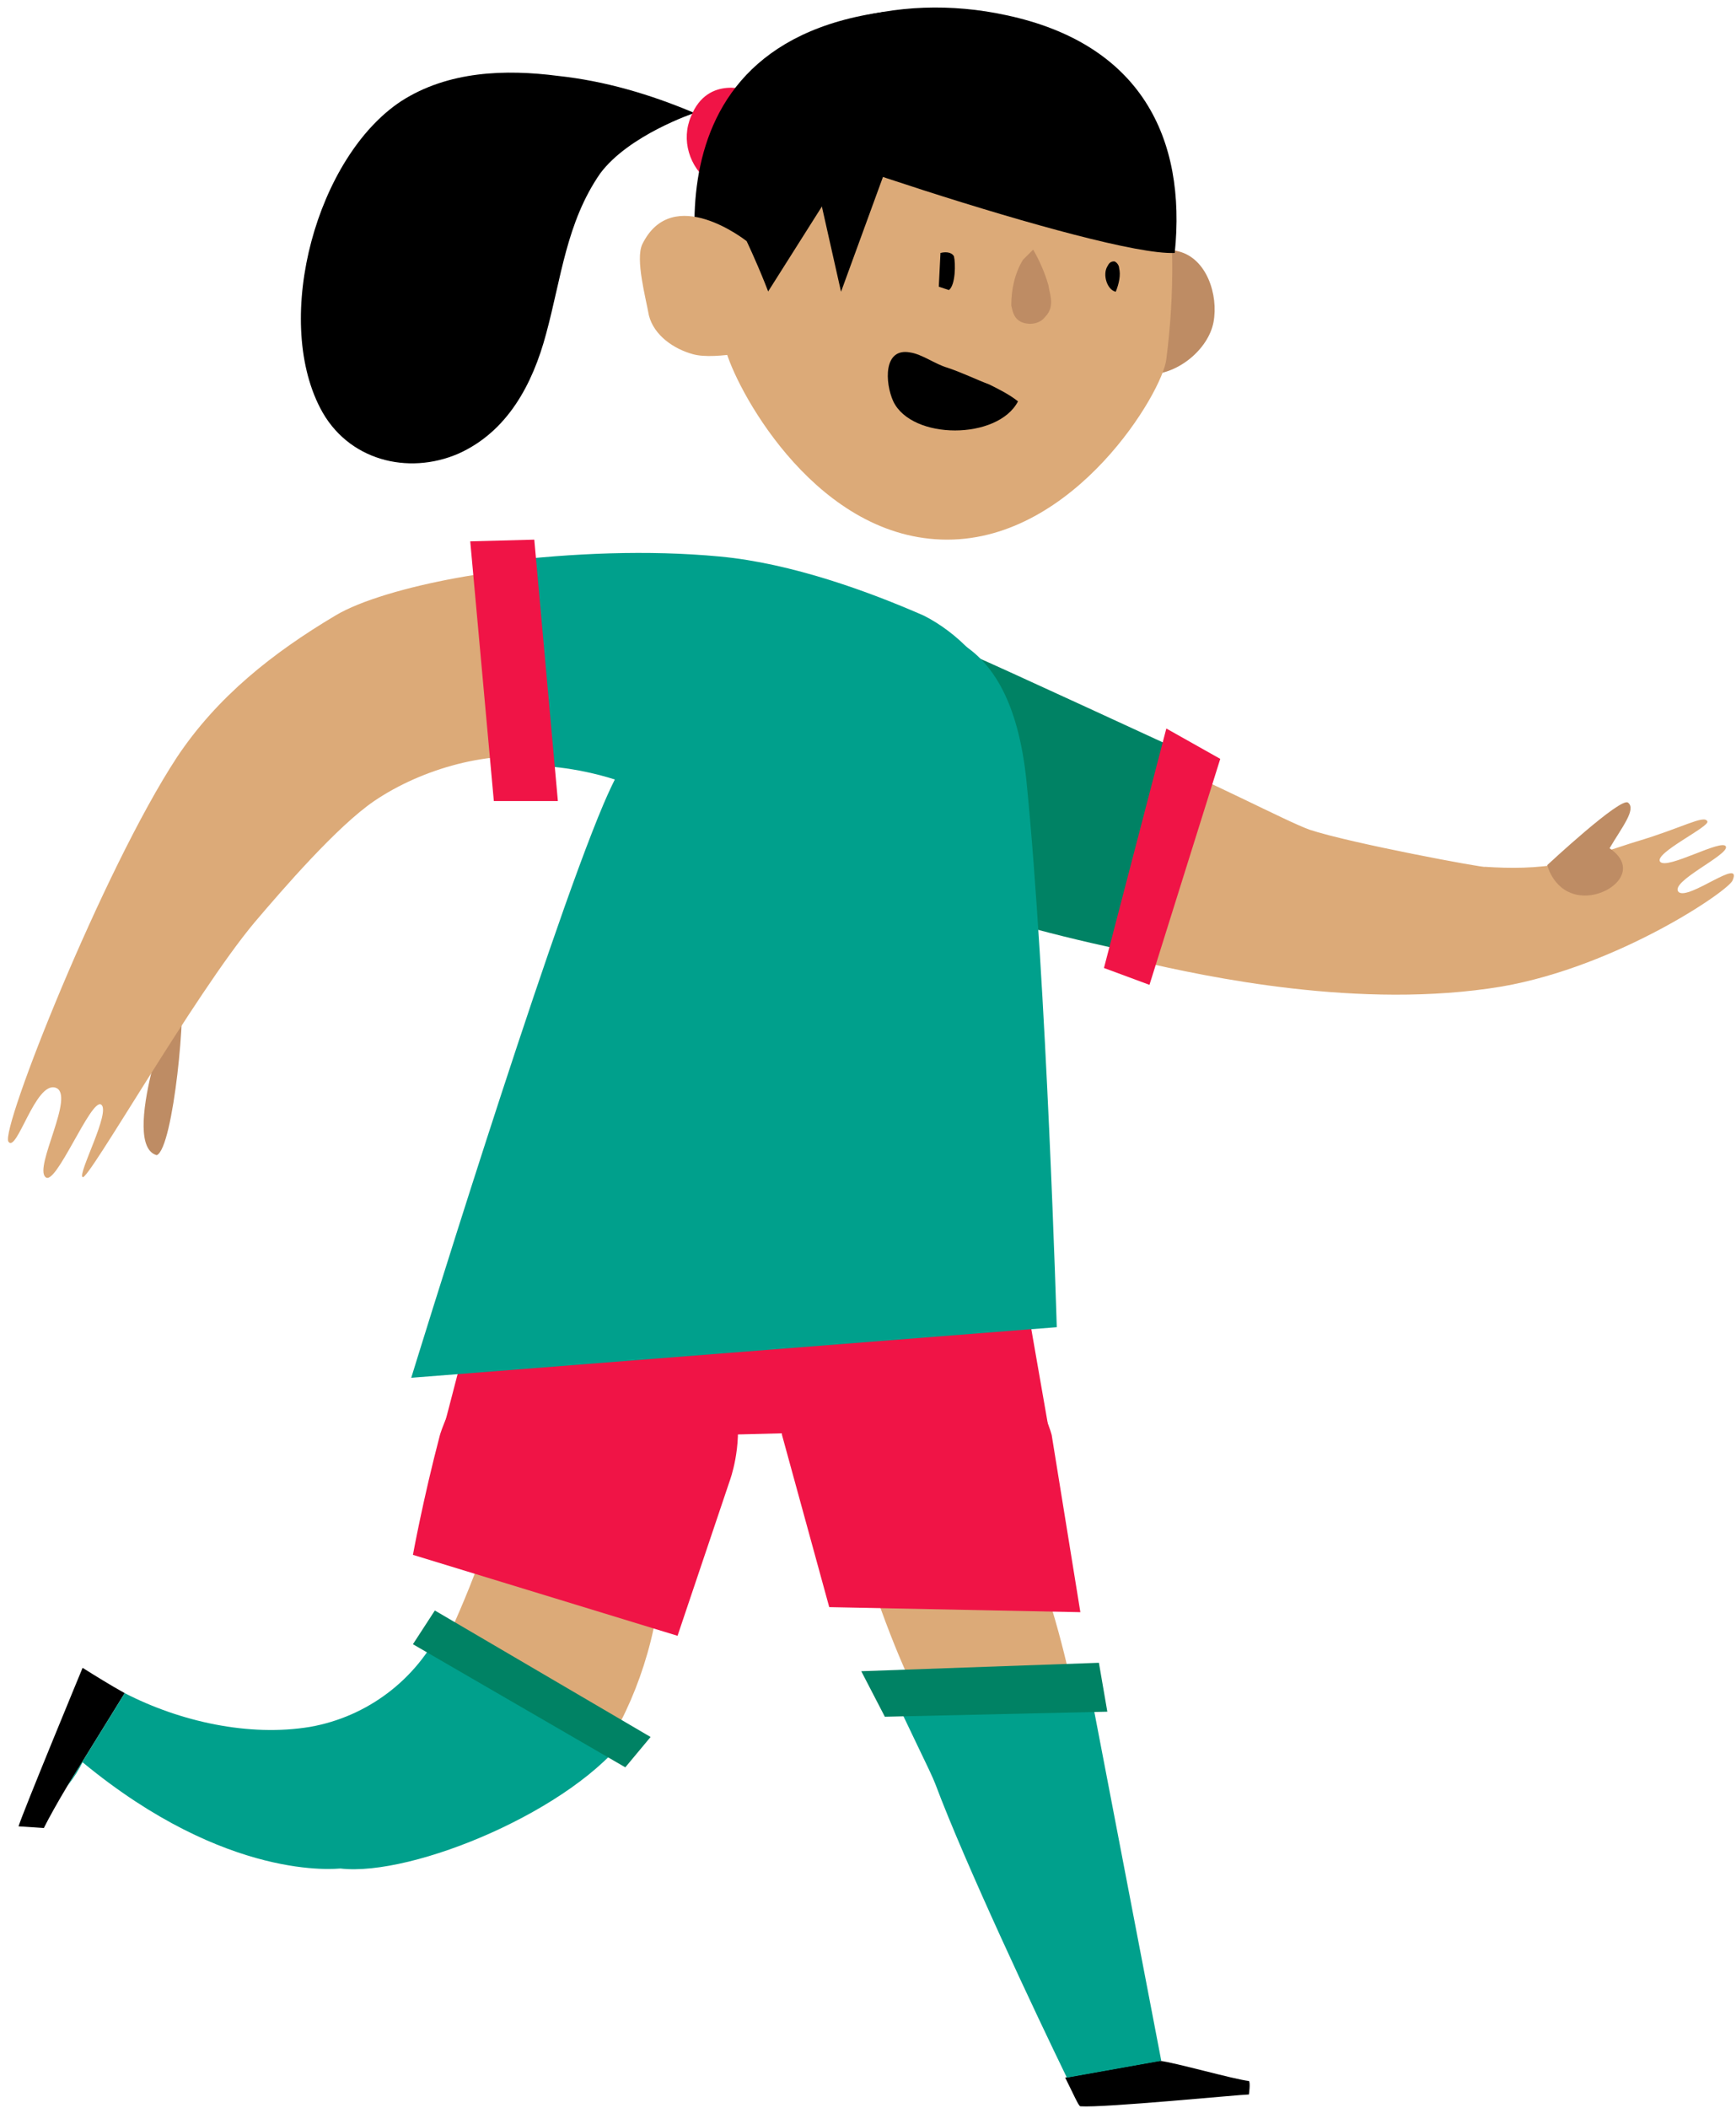 <svg width="103px" height="125px" viewBox="0 0 103 125" version="1.1" xml:space="preserve" xmlns="http://www.w3.org/2000/svg" xmlns:xlink="http://www.w3.org/1999/xlink">
  <!-- Generator: Sketch 52.4 (67378) - http://www.bohemiancoding.com/sketch -->
  <g>
    <title>Slice 1</title>
    <desc>Created with Sketch.</desc>
    <g id="Page-1" stroke="none" stroke-width="1" fill="none" fill-rule="evenodd">
      <g id="jordyn-a">
        <g id="Group" transform="translate(1, 77)">
          <g id="Group-4" transform="translate(23, 0)">
            <path d="M2.4,20.5 C3.2,18.7 4,16.9 4.6,15.1 C5.6,11.9 6.3,8.9 10.3,9.1 C17.6,9.4 15.6,21.3 11.8,26.8 C11,27.9 2.4,20.5 2.4,20.5 Z" id="Shape_7_" fill="#DCAA78"/>
            <path d="M2.1,8.1 C1.1,11.9 0.5,15.2 0.5,15.2 L16.2,20 L19.3,10.8 C19.3,10.8 22.3,2.8 13.4,1.2 C4.5,-0.4 2.1,8.1 2.1,8.1 Z" id="Shape_8_" fill="#F01446"/>
          </g>
          <g transform="translate(0, 19)" id="Path">
            <path d="M3,9.9 C3,9.9 3,9.9 3,9.9 L6.4,4.4 C5.5,3.9 4.7,3.4 3.9,2.9 C3.9,2.9 0.3,11.6 0.1,12.3 L1.6,12.4 C1.9,11.8 2.4,10.9 3,9.9 Z" fill="#000000"/>
            <path d="M3.9,8.5 C12.5,15.6 19,14.8 19.2,14.8 C23.5,15.3 33.1,11.3 36.3,6.8 L25.2,0.5 C23.7,3.6 20.8,5.8 17.4,6.4 C13.8,7 9.7,6.1 6.4,4.4 L3,9.9 C3.4,9.4 3.7,8.9 3.9,8.5 Z" fill="#00A08C"/>
            <path d="M3,10 C3,10 3,9.9 3,10 Z" fill="#000000"/>
          </g>
          <polygon id="Shape_10_" fill="#008264" points="23.5 20.5 36.1 27.8 37.6 26 24.8 18.5"/>
        </g>
        <g id="Group" transform="translate(46, 78)">
          <path d="M6.9,4.6 C0.4,6.2 8.5,22.8 8.5,22.8 C8.5,22.8 15.1,23.1 17.6,22.2 C17.5,21.1 13.4,3 6.9,4.6 Z" id="Shape" fill="#DCAA78"/>
          <path d="M0.4,7.1 L3.2,17.3 L18.1,17.6 L16.4,7.1 C16.4,7.1 14.9,0.8 7.2,1 C-0.6,1.1 0.4,7.1 0.4,7.1 Z" id="Shape_6_" fill="#F01446"/>
          <g transform="translate(6, 21)" id="Path">
            <path d="M22.1,24.4 C21.2,24.3 17.7,23.3 16.8,23.2 L11.2,24.2 C11.7,25.2 12,25.9 12.1,25.9 C13.5,26 21.6,25.2 22.1,25.2 C22.1,25.2 22.2,24.5 22.1,24.4 Z" fill="#000000"/>
            <path d="M12.6,0.8 L0.7,0.8 C1.9,3.5 3.2,6 3.5,6.8 C5.3,11.6 9.5,20.5 11.3,24.2 L16.9,23.2 L12.6,0.8 Z" fill="#00A08C"/>
          </g>
          <polygon id="Shape_2_" fill="#008264" points="5.1 21.1 6.5 23.8 19.7 23.5 19.2 20.6"/>
        </g>
        <path d="M62.2,84.6 L59.3,68 L32.4,68 C32.4,68 30.3,71.2 28.4,77 C27.7,79.2 26.8,82.9 26.1,85.5 L62.2,84.6 Z" id="Shape_14_" fill="#F01446"/>
        <g id="Group-3" transform="translate(17, 0)">
          <path d="M48.9,17.9 C49.8,16.4 50.7,14.3 52.9,14.9 C54.6,15.3 55.3,17.5 55,19.1 C54.7,20.7 52.9,22.2 51.2,22.2 C48.4,22.1 48.6,20 48.9,17.9 Z" id="Shape_15_" fill="#BE8C64"/>
          <path d="M52,9.5 L37.9,7.1 L29.3,5.7 C27.2,5.4 27,5.1 26,7.3 C24.2,11.2 24.9,16.8 26.1,20.9 C26.9,23.5 31.6,32 39.2,32 C46.8,32 52,23.2 52.2,21.3 C52.7,17.4 52.7,13.4 52,9.5 Z" id="Shape_16_" fill="#DCAA78"/>
          <path d="M24.2,6.7 C24.2,6.7 20.3,8 18.6,10.3 C16.6,13.2 16.3,16.5 15.4,19.8 C14.6,22.8 13.1,25.6 10.2,26.9 C7.2,28.2 3.6,27.3 2,24.2 C-0.8,18.8 1.8,9.3 6.8,6 C9.6,4.2 13,4.1 16.1,4.5 C18.9,4.8 21.6,5.6 24.2,6.7 Z" id="Shape_17_" fill="#000000"/>
          <path d="M26,6.9 C29,1.3 36.3,-0.5 42.7,0.9 C50.7,2.6 53.4,8.2 52.7,15 C48.4,15.2 26.2,7.6 26,6.9 Z" id="Shape_18_" fill="#000000"/>
          <path d="M25.1,10.8 C23.9,9.9 23.4,8.3 24,6.9 C25,4.4 27.5,5.4 27.5,5.4 L25.1,10.8 Z" id="Shape_19_" fill="#F01446"/>
          <path d="M44.3,14.8 C44.7,15.5 45,16.2 45.2,16.9 C45.3,17.5 45.6,18.2 45,18.8 C44.7,19.2 44.1,19.3 43.6,19.1 C43.2,18.9 43.1,18.6 43,18.1 C43,17.2 43.2,16.2 43.7,15.4 C43.9,15.2 44.1,15 44.3,14.8 Z" id="Shape_20_" fill="#BE8C64"/>
          <path d="M41.7,22.8 C40.9,22.5 40.1,22.1 39.2,21.8 C38.5,21.6 37.7,21 37,20.9 C35.4,20.6 35.5,22.7 36,23.8 C37.1,26.1 42.2,26.1 43.4,23.8 C42.9,23.4 42.3,23.1 41.7,22.8 Z" id="Shape_21_" fill="#000000"/>
          <path d="M38.8,15 C39.2,14.9 39.5,15 39.6,15.2 C39.7,15.6 39.7,16.9 39.3,17.2 L38.7,17 L38.8,15 Z" id="Shape_22_" fill="#000000"/>
          <path d="M49.2,17.3 C48.7,17.2 48.4,16.3 48.7,15.8 C48.8,15.6 48.9,15.5 49.1,15.5 C49.2,15.5 49.4,15.7 49.4,15.9 C49.5,16.3 49.4,16.8 49.2,17.3 Z" id="Shape_23_" fill="#000000"/>
          <path d="M35.4,6.5 L27.3,19.3 L25,19 C25,19 19.9,2.8 35.5,0.7 L35.4,6.5 Z" id="Shape_24_" fill="#000000"/>
          <polygon id="Shape_25_" fill="#000000" points="30.2 5.3 32.9 17.3 36.7 6.9"/>
          <path d="M27.3,14.3 C27.3,14.3 29.4,18.7 29.5,20.6 C28.4,20.6 25.5,21.4 24.1,21 C23,20.7 21.8,19.9 21.5,18.7 C21.3,17.6 20.7,15.4 21.1,14.5 C22.9,10.8 27.3,14.3 27.3,14.3 Z" id="Shape_26_" fill="#DCAA78"/>
        </g>
        <g id="Group-2" transform="translate(50, 38)">
          <path d="M49.6,14.9 C49,14.3 52.6,12.7 52.4,12.2 C52.2,11.7 48.9,13.6 48.5,13.1 C48.1,12.6 51.5,11 51.3,10.7 C51.1,10.3 49.8,11.1 47.1,11.9 C46.1,12.2 43.9,13 42.7,13.2 C41.2,13.5 39.6,13.5 38.1,13.4 C38.2,13.5 30.1,12 27.7,11.2 C26.3,10.7 21.6,8.2 17.6,6.6 L17.6,19 C21.5,19.9 30.7,21.9 39.1,20.5 C46,19.3 52.6,14.8 52.8,14.2 C53.4,12.8 50.2,15.4 49.6,14.9 Z" id="Shape_27_" fill="#DCAA78"/>
          <path d="M8,1 C8,1 3.9,-0.7 1.2,5.8 C-1.6,12.4 6.7,15.5 6.7,15.5 C9.5,16.9 17.4,18.5 17.4,18.5 L20.9,6.9 C20.9,6.9 7.9,0.9 8,1 Z" id="Shape_28_" fill="#008264"/>
          <polygon id="Shape_29_" fill="#F01446" points="19.2 5.2 15.5 19.4 18.2 20.4 22.4 7"/>
          <path d="M43.9,15.1 C42.2,15 41.8,13.3 41.8,13.3 C41.8,13.3 46.2,9.2 46.6,9.6 C47.1,10 46.2,11.1 45.5,12.3 C47.4,13.6 45.5,15.2 43.9,15.1 Z" id="Shape_30_" fill="#BE8C64"/>
        </g>
        <path d="M51.5,37.2 C48.4,37.5 40.6,36.4 35.8,47.7 C32.4,55.7 24.4,81.7 24.4,81.7 L62.7,78.7 C62.7,78.7 62.1,58.3 60.9,46.3 C60,37.6 55.5,36.9 51.5,37.2 Z" id="Shape_31_" fill="#00A08C"/>
        <g id="Group" transform="translate(0, 32)">
          <path d="M9.3,36.5 C7.1,35.9 10.2,27.3 10.7,26.5 C11.1,27.4 10.3,36.1 9.3,36.5 Z" id="Shape_32_" fill="#BE8C64"/>
          <path d="M19.9,4.5 C16.2,6.7 12.9,9.3 10.5,12.9 C6.1,19.6 -5.55111512e-17,35 0.5,35.7 C1,36.4 2.1,32.1 3.3,32.5 C4.5,32.9 2,37.2 2.7,37.8 C3.3,38.4 5.4,33.1 6,33.5 C6.6,33.9 4.6,37.6 4.9,37.8 C5.2,38.1 11.5,27 15.1,22.7 C16.8,20.7 20,17 22.2,15.5 C25,13.6 29.1,12.4 32.6,13 C32.6,13 39.2,14.5 39.7,8.6 C40.2,2.6 34.7,1.7 34.7,1.7 C31.1,1.3 22.9,2.7 19.9,4.5 Z" id="Shape_33_" fill="#DCAA78"/>
          <path d="M42.7,1 C38.4,0.6 34,0.8 29.7,1.3 L30.9,13.4 C30.9,13.4 37.4,13 42.4,17.6 C42.4,17.6 49.5,24.3 56.4,18.4 C63.3,12.5 58.6,6.4 54.8,4.5 C51.6,3.1 47,1.4 42.7,1 Z" id="Shape_34_" fill="#00A08C"/>
          <polygon id="Shape_35_" fill="#F01446" points="27.9 0.1 29.3 15.5 33.1 15.5 31.7 0"/>
        </g>
      </g>
    </g>
  </g>
</svg>